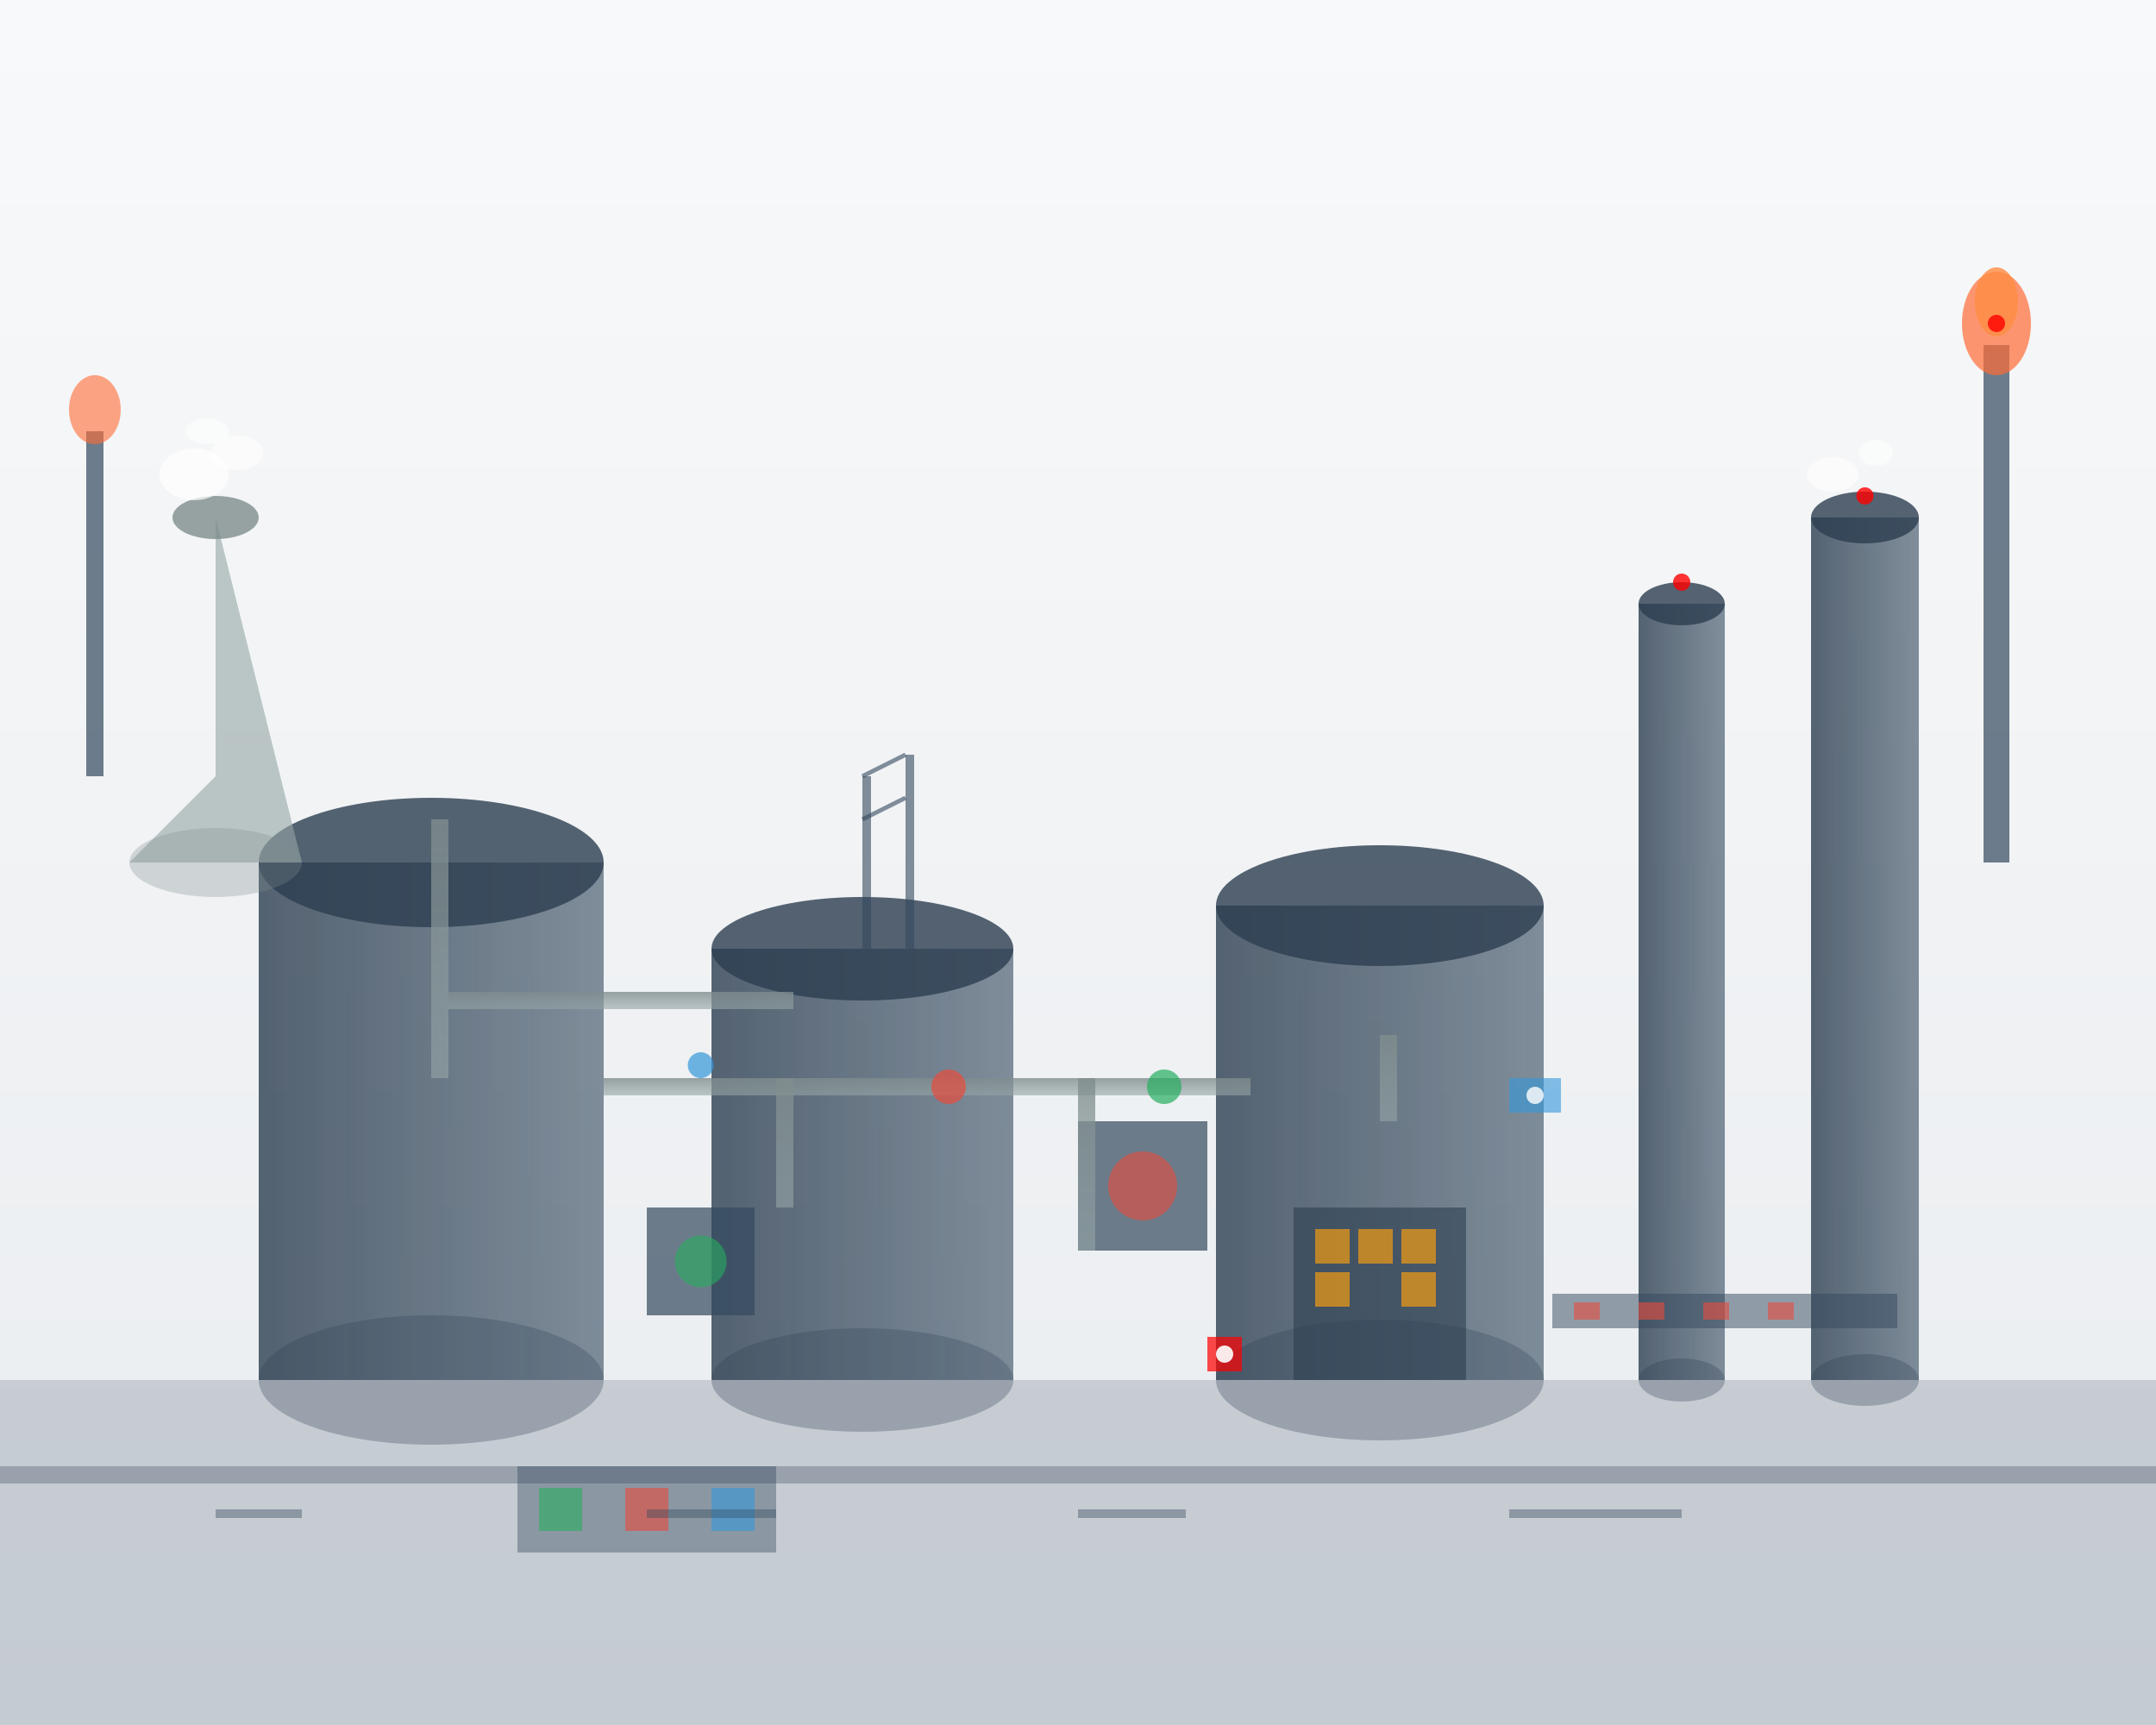<svg width="500" height="400" viewBox="0 0 500 400" fill="none" xmlns="http://www.w3.org/2000/svg">
  <rect x="0" y="0" width="500" height="400" fill="#333333" stroke="none"/>
  <!-- Background gradient -->
  <defs>
    <linearGradient id="skyBg" x1="0%" y1="0%" x2="0%" y2="100%">
      <stop offset="0%" style="stop-color:#f8f9fa;stop-opacity:1" />
      <stop offset="100%" style="stop-color:#e9ecef;stop-opacity:1" />
    </linearGradient>
    <linearGradient id="tankGradient" x1="0%" y1="0%" x2="100%" y2="0%">
      <stop offset="0%" style="stop-color:#2c3e50;stop-opacity:0.8" />
      <stop offset="100%" style="stop-color:#34495e;stop-opacity:0.6" />
    </linearGradient>
    <linearGradient id="pipeGradient" x1="0%" y1="0%" x2="0%" y2="100%">
      <stop offset="0%" style="stop-color:#7f8c8d;stop-opacity:0.8" />
      <stop offset="100%" style="stop-color:#95a5a6;stop-opacity:0.6" />
    </linearGradient>
  </defs>
  
  <!-- Sky background -->
  <rect width="500" height="400" fill="url(#skyBg)"/>
  
  <!-- Ground -->
  <rect y="320" width="500" height="80" fill="#34495e" opacity="0.2"/>
  
  <!-- Large storage tanks -->
  <ellipse cx="100" cy="320" rx="40" ry="15" fill="#2c3e50" opacity="0.3"/>
  <rect x="60" y="200" width="80" height="120" fill="url(#tankGradient)"/>
  <ellipse cx="100" cy="200" rx="40" ry="15" fill="#2c3e50" opacity="0.8"/>
  
  <ellipse cx="200" cy="320" rx="35" ry="12" fill="#2c3e50" opacity="0.3"/>
  <rect x="165" y="220" width="70" height="100" fill="url(#tankGradient)"/>
  <ellipse cx="200" cy="220" rx="35" ry="12" fill="#2c3e50" opacity="0.8"/>
  
  <ellipse cx="320" cy="320" rx="38" ry="14" fill="#2c3e50" opacity="0.3"/>
  <rect x="282" y="210" width="76" height="110" fill="url(#tankGradient)"/>
  <ellipse cx="320" cy="210" rx="38" ry="14" fill="#2c3e50" opacity="0.8"/>
  
  <!-- Distillation columns/towers -->
  <rect x="420" y="120" width="25" height="200" fill="url(#tankGradient)"/>
  <ellipse cx="432.5" cy="120" rx="12.5" ry="6" fill="#2c3e50" opacity="0.8"/>
  <ellipse cx="432.5" cy="320" rx="12.5" ry="6" fill="#2c3e50" opacity="0.3"/>
  
  <rect x="380" y="140" width="20" height="180" fill="url(#tankGradient)"/>
  <ellipse cx="390" cy="140" rx="10" ry="5" fill="#2c3e50" opacity="0.8"/>
  <ellipse cx="390" cy="320" rx="10" ry="5" fill="#2c3e50" opacity="0.3"/>
  
  <!-- Processing equipment -->
  <rect x="250" y="260" width="30" height="30" fill="#34495e" opacity="0.7"/>
  <circle cx="265" cy="275" r="8" fill="#e74c3c" opacity="0.6"/>
  
  <rect x="150" y="280" width="25" height="25" fill="#34495e" opacity="0.7"/>
  <circle cx="162.5" cy="292.5" r="6" fill="#27ae60" opacity="0.6"/>
  
  <!-- Piping system -->
  <rect x="140" y="250" width="150" height="4" fill="url(#pipeGradient)"/>
  <rect x="180" y="250" width="4" height="30" fill="url(#pipeGradient)"/>
  <rect x="250" y="250" width="4" height="40" fill="url(#pipeGradient)"/>
  <rect x="320" y="240" width="4" height="20" fill="url(#pipeGradient)"/>
  
  <rect x="100" y="190" width="4" height="60" fill="url(#pipeGradient)"/>
  <rect x="104" y="230" width="80" height="4" fill="url(#pipeGradient)"/>
  
  <!-- Cooling towers -->
  <path d="M50 120 L50 180 L30 200 L70 200 Z" fill="#95a5a6" opacity="0.6"/>
  <ellipse cx="50" cy="120" rx="10" ry="5" fill="#7f8c8d" opacity="0.8"/>
  <ellipse cx="50" cy="200" rx="20" ry="8" fill="#7f8c8d" opacity="0.3"/>
  
  <!-- Steam/vapor -->
  <ellipse cx="45" cy="110" rx="8" ry="6" fill="#ffffff" opacity="0.7"/>
  <ellipse cx="55" cy="105" rx="6" ry="4" fill="#ffffff" opacity="0.6"/>
  <ellipse cx="48" cy="100" rx="5" ry="3" fill="#ffffff" opacity="0.5"/>
  
  <ellipse cx="425" cy="110" rx="6" ry="4" fill="#ffffff" opacity="0.6"/>
  <ellipse cx="435" cy="105" rx="4" ry="3" fill="#ffffff" opacity="0.5"/>
  
  <!-- Flare stacks -->
  <rect x="460" y="80" width="6" height="120" fill="#34495e" opacity="0.7"/>
  <ellipse cx="463" cy="75" rx="8" ry="12" fill="#ff6b35" opacity="0.7"/>
  <ellipse cx="463" cy="70" rx="5" ry="8" fill="#ff8c42" opacity="0.8"/>
  
  <rect x="20" y="100" width="4" height="80" fill="#34495e" opacity="0.7"/>
  <ellipse cx="22" cy="95" rx="6" ry="8" fill="#ff6b35" opacity="0.6"/>
  
  <!-- Control building -->
  <rect x="300" y="280" width="40" height="40" fill="#2c3e50" opacity="0.6"/>
  <rect x="305" y="285" width="8" height="8" fill="#f39c12" opacity="0.7"/>
  <rect x="315" y="285" width="8" height="8" fill="#f39c12" opacity="0.7"/>
  <rect x="325" y="285" width="8" height="8" fill="#f39c12" opacity="0.7"/>
  <rect x="305" y="295" width="8" height="8" fill="#f39c12" opacity="0.7"/>
  <rect x="325" y="295" width="8" height="8" fill="#f39c12" opacity="0.7"/>
  
  <!-- Conveyor belt -->
  <rect x="360" y="300" width="80" height="8" fill="#34495e" opacity="0.5"/>
  <rect x="365" y="302" width="6" height="4" fill="#e74c3c" opacity="0.6"/>
  <rect x="380" y="302" width="6" height="4" fill="#e74c3c" opacity="0.6"/>
  <rect x="395" y="302" width="6" height="4" fill="#e74c3c" opacity="0.6"/>
  <rect x="410" y="302" width="6" height="4" fill="#e74c3c" opacity="0.6"/>
  
  <!-- Loading dock -->
  <rect x="120" y="340" width="60" height="20" fill="#34495e" opacity="0.4"/>
  <rect x="125" y="345" width="10" height="10" fill="#27ae60" opacity="0.6"/>
  <rect x="145" y="345" width="10" height="10" fill="#e74c3c" opacity="0.6"/>
  <rect x="165" y="345" width="10" height="10" fill="#3498db" opacity="0.6"/>
  
  <!-- Electrical infrastructure -->
  <rect x="200" y="180" width="2" height="40" fill="#34495e" opacity="0.6"/>
  <rect x="210" y="175" width="2" height="45" fill="#34495e" opacity="0.6"/>
  <path d="M200 180 L210 175" stroke="#34495e" stroke-width="1" opacity="0.6"/>
  <path d="M200 190 L210 185" stroke="#34495e" stroke-width="1" opacity="0.6"/>
  
  <!-- Warning lights -->
  <circle cx="463" cy="75" r="2" fill="#ff0000" opacity="0.8"/>
  <circle cx="432.5" cy="115" r="2" fill="#ff0000" opacity="0.8"/>
  <circle cx="390" cy="135" r="2" fill="#ff0000" opacity="0.8"/>
  
  <!-- Safety equipment -->
  <rect x="280" y="310" width="8" height="8" fill="#ff0000" opacity="0.7"/>
  <circle cx="284" cy="314" r="2" fill="#ffffff" opacity="0.9"/>
  
  <!-- Monitoring equipment -->
  <rect x="350" y="250" width="12" height="8" fill="#3498db" opacity="0.6"/>
  <circle cx="356" cy="254" r="2" fill="#ffffff" opacity="0.8"/>
  
  <!-- Pipes with valves -->
  <circle cx="220" cy="252" r="4" fill="#e74c3c" opacity="0.7"/>
  <circle cx="270" cy="252" r="4" fill="#27ae60" opacity="0.7"/>
  <circle cx="162.5" cy="247" r="3" fill="#3498db" opacity="0.7"/>
  
  <!-- Ground details -->
  <rect x="0" y="340" width="500" height="4" fill="#2c3e50" opacity="0.3"/>
  <rect x="50" y="350" width="20" height="2" fill="#34495e" opacity="0.4"/>
  <rect x="150" y="350" width="30" height="2" fill="#34495e" opacity="0.4"/>
  <rect x="250" y="350" width="25" height="2" fill="#34495e" opacity="0.4"/>
  <rect x="350" y="350" width="40" height="2" fill="#34495e" opacity="0.4"/>
</svg>
